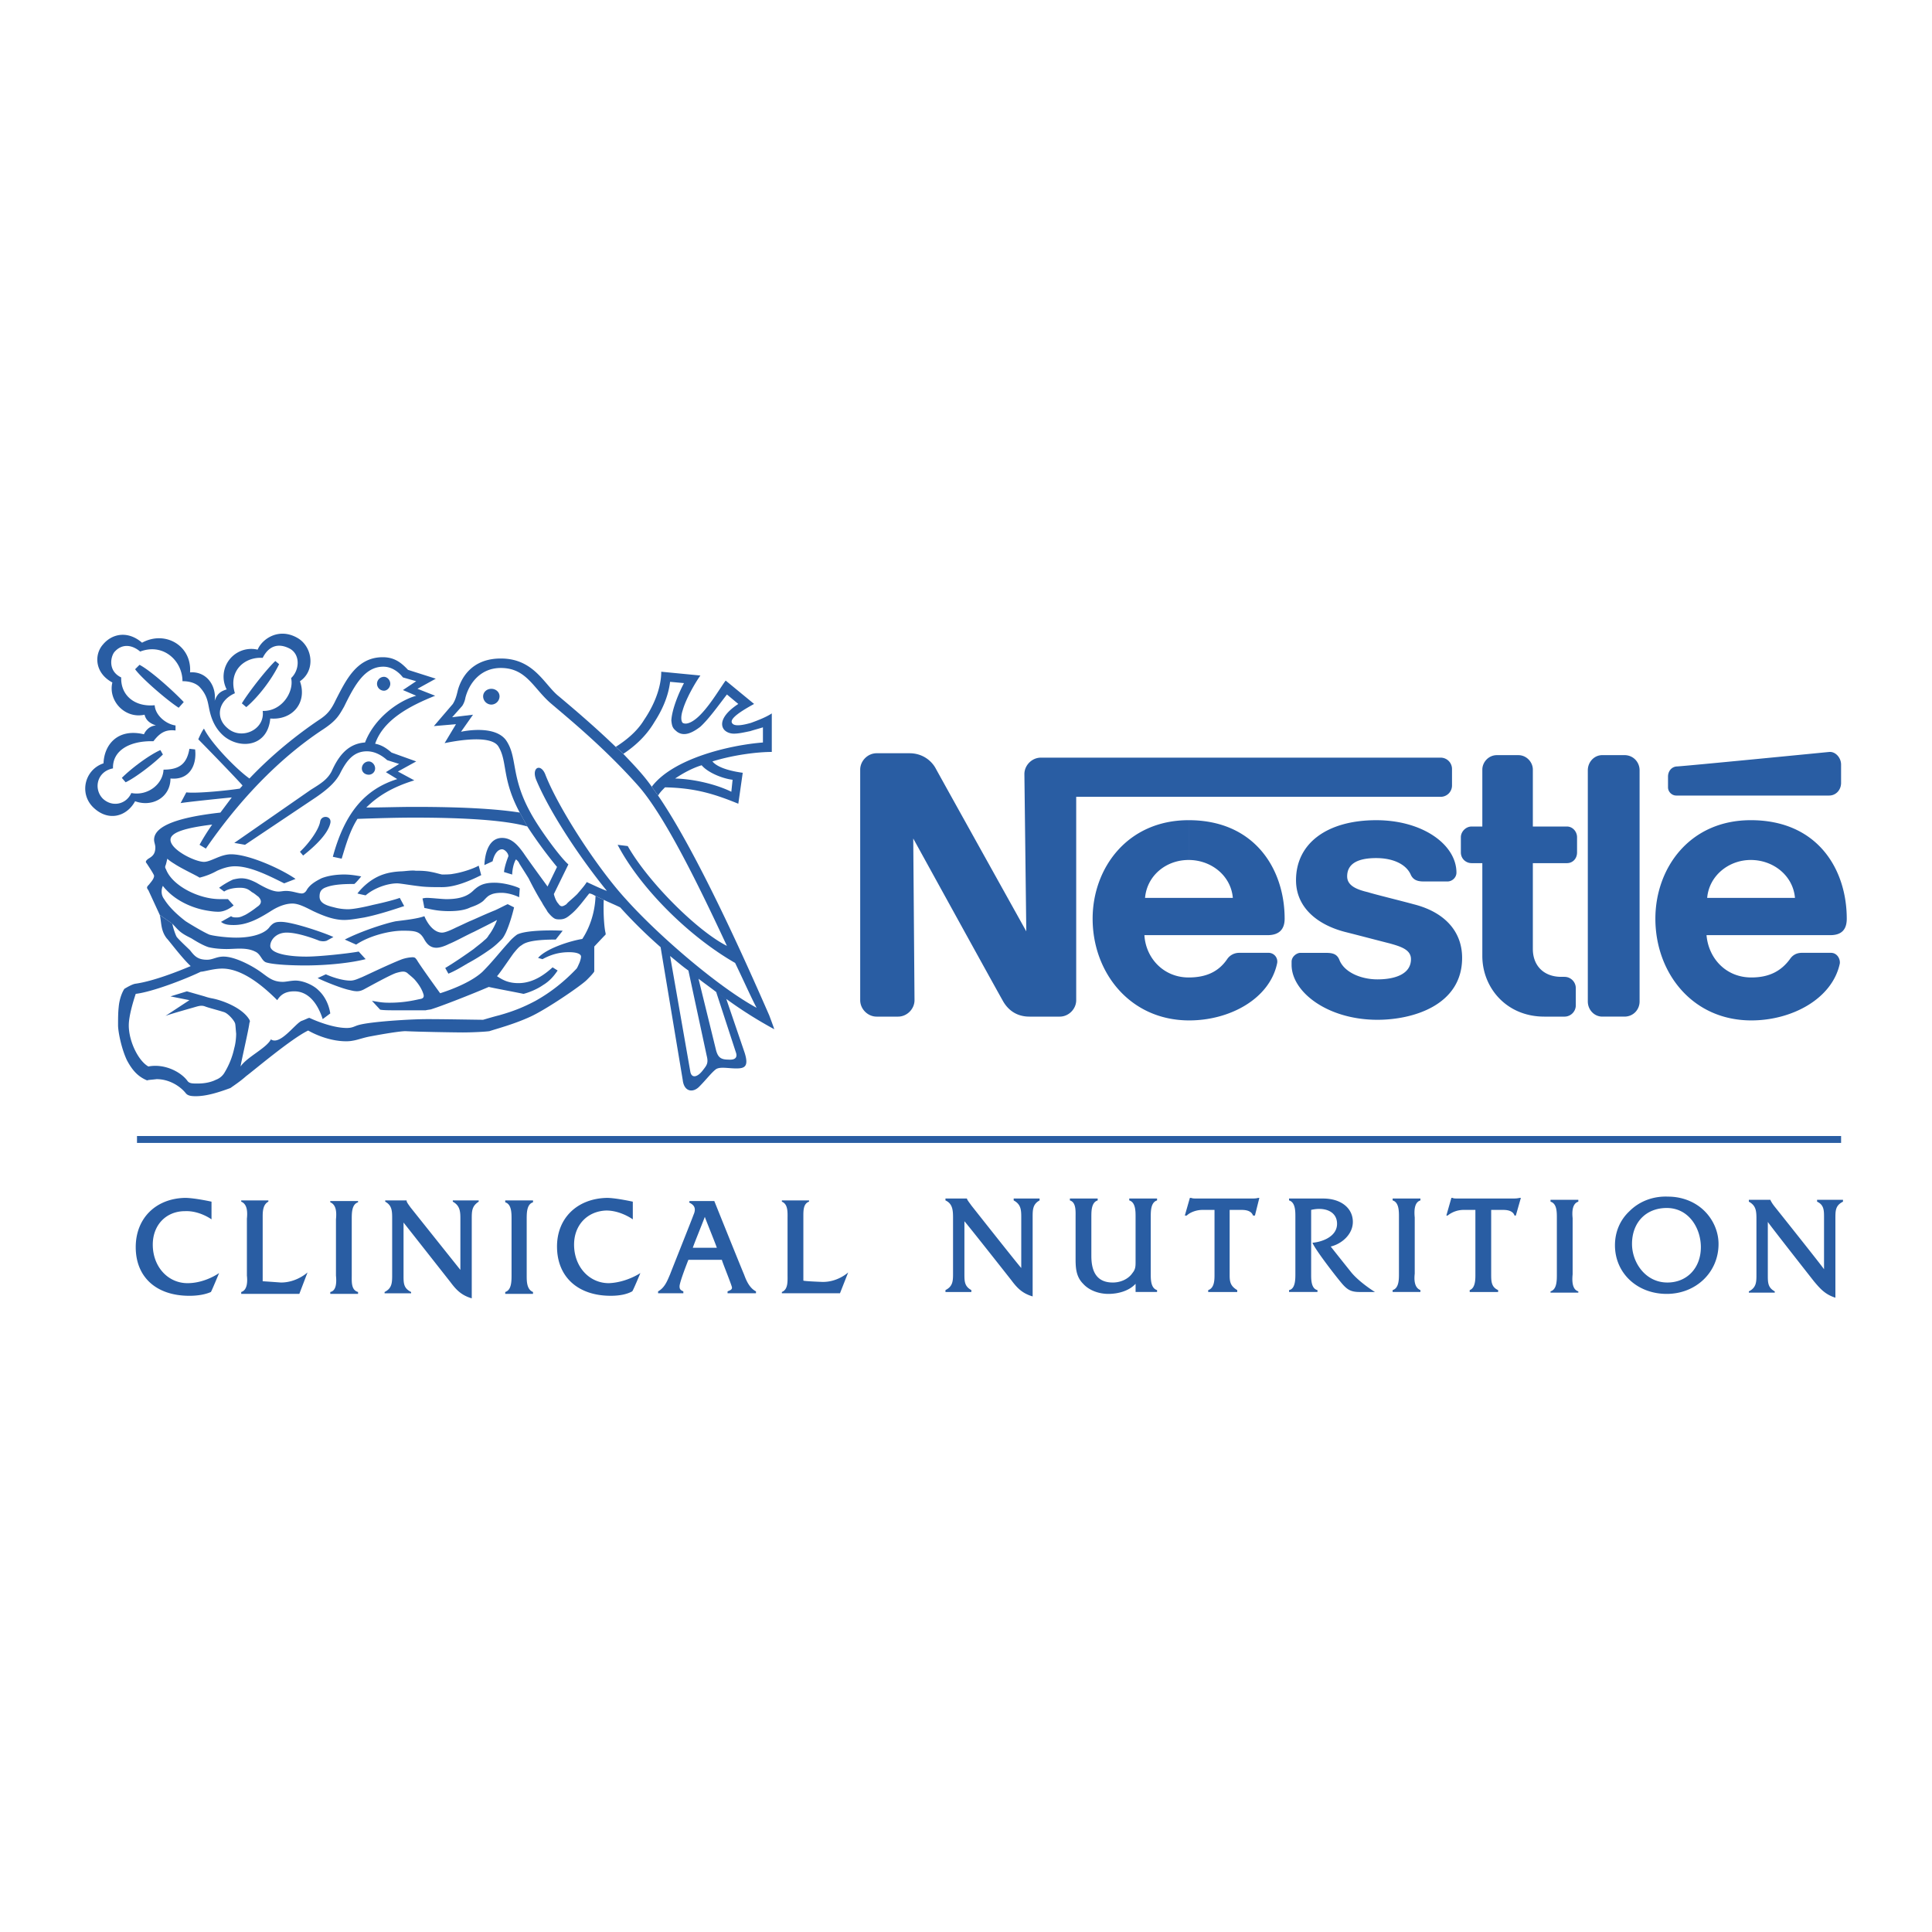 <svg xmlns="http://www.w3.org/2000/svg" width="2500" height="2500" viewBox="0 0 192.756 192.756"><g fill-rule="evenodd" clip-rule="evenodd"><path fill="#fff" d="M0 0h192.756v192.756H0V0z"/><path fill="#295da3" d="M13.668 113.338h170.018v.693H13.668v-.693zM163.582 76.852c0-.819-.629-1.513-1.512-1.513h-2.205c-.82 0-1.449.693-1.449 1.513v23.064c0 .818.629 1.512 1.449 1.512h2.205c.883 0 1.512-.693 1.512-1.512V76.852zM166.418 77.482v1.071c0 .441.379.819.82.819h15.25c.693 0 1.197-.567 1.197-1.26v-1.828c0-.693-.568-1.323-1.197-1.26 0 0-14.746 1.449-15.25 1.449-.504.064-.82.505-.82 1.009zM154.068 101.428c-3.781 0-6.176-2.898-6.176-6.049v-9.263h-1.072c-.566 0-1.07-.441-1.07-1.071v-1.512c0-.567.504-1.071 1.07-1.071h1.072v-5.671c0-.756.629-1.45 1.449-1.45h2.143c.818 0 1.449.693 1.449 1.45v5.671h3.402c.566 0 1.008.504 1.008 1.071v1.512c0 .63-.441 1.071-1.008 1.071h-3.402v8.57c0 1.639 1.07 2.774 2.836 2.774h.314a1.13 1.13 0 0 1 1.135 1.133v1.703a1.13 1.13 0 0 1-1.135 1.133h-2.015v-.001zM118.59 85.8c2.268 0 4.223 1.575 4.41 3.781h-8.758c.19-2.206 2.078-3.781 4.348-3.781v-3.97c-6.113 0-9.578 4.789-9.578 9.831 0 5.357 3.717 10.146 9.641 10.146 4.033 0 8.004-2.143 8.76-5.672a.87.87 0 0 0-.883-1.071h-2.898c-.504 0-.945.252-1.197.63-.818 1.197-2.016 1.828-3.844 1.828-2.521 0-4.285-1.954-4.412-4.222h12.289c1.135 0 1.701-.567 1.701-1.639 0-4.915-2.961-9.831-9.578-9.831v3.97h-.001zM174.674 85.8c2.27 0 4.223 1.575 4.41 3.781h-8.758c.188-2.206 2.143-3.781 4.348-3.781v-3.97c-6.113 0-9.516 4.789-9.516 9.831 0 5.357 3.654 10.146 9.578 10.146 4.033 0 8.066-2.143 8.822-5.672.062-.441-.252-1.071-.883-1.071h-2.898c-.566 0-.945.252-1.197.63-.881 1.197-2.078 1.828-3.844 1.828-2.584 0-4.285-1.954-4.475-4.222h12.352c1.135 0 1.639-.567 1.639-1.639 0-4.915-2.898-9.831-9.578-9.831v3.97z"/><path d="M143.732 75.591h-39.889c-.883 0-1.639.757-1.639 1.639l.189 15.691S93.76 77.42 93.319 76.6c-.441-.756-1.323-1.449-2.583-1.449H87.46c-.882 0-1.638.756-1.638 1.638v23c0 .883.756 1.639 1.638 1.639h2.142c.883 0 1.639-.756 1.639-1.639l-.126-16.131s8.633 15.69 9.012 16.321c.504.82 1.322 1.449 2.582 1.449h3.025c.883 0 1.639-.756 1.639-1.639v-20.29h36.359a1.13 1.13 0 0 0 1.135-1.134v-1.638a1.13 1.13 0 0 0-1.135-1.136z" fill="#295da3"/><path d="M137.305 85.611c1.703 0 3.025.631 3.467 1.702.252.504.693.63 1.26.63h2.395c.441 0 .883-.378.883-.882 0-2.773-3.34-5.23-8.004-5.23-4.852 0-8.002 2.269-8.002 5.987 0 2.772 2.205 4.474 4.916 5.167 1.26.315 3.402.882 4.41 1.134 1.135.315 2.143.63 2.143 1.576 0 1.513-1.639 2.017-3.34 2.017-1.639 0-3.277-.693-3.781-1.891-.252-.693-.756-.756-1.449-.756h-2.457c-.379 0-.883.378-.883.882v.315c0 2.71 3.592 5.483 8.57 5.483 3.529 0 8.443-1.449 8.443-6.176 0-2.71-1.826-4.601-4.852-5.356-1.135-.315-3.971-1.008-4.537-1.197-1.072-.252-2.08-.63-2.08-1.576-.001-1.388 1.261-1.829 2.898-1.829zM49.021 70.298a.834.834 0 0 0 .819-.819c0-.441-.378-.756-.819-.756s-.819.315-.819.756a.833.833 0 0 0 .819.819zM38.308 68.912c.315 0 .63-.315.63-.693 0-.378-.315-.693-.63-.693a.7.7 0 0 0-.693.693.698.698 0 0 0 .693.693zM30.242 85.359l-.315-.378c.882-.819 1.891-2.206 2.017-3.024.126-.693 1.198-.567 1.009.188-.253 1.071-1.514 2.269-2.711 3.214zM23.436 69.164c-1.702.756-1.954 2.458-.756 3.466 1.386 1.26 3.781.189 3.529-1.702 1.891.063 3.151-1.89 2.836-3.276.819-.756.945-2.269-.063-2.898-1.134-.63-2.143-.378-2.773.882-1.765-.127-3.466 1.26-2.773 3.528l-.819-.378a2.767 2.767 0 0 1 3.088-3.97c.441-1.071 2.143-2.269 4.033-1.134 1.449.882 1.764 3.214.188 4.285.757 2.142-.756 3.907-2.961 3.718-.252 2.773-2.899 3.088-4.537 1.828-.945-.756-1.324-1.765-1.512-2.584-.189-.819-.189-1.512-1.008-2.395-.63-.63-1.702-.567-1.702-.567 0-2.017-1.891-3.844-4.222-2.961-.819-.693-1.828-.819-2.584.062-.378.504-.63 1.891.693 2.521-.063 1.765 1.323 2.962 3.34 2.773.063 1.008 1.134 1.891 2.079 2.016v.504c-1.008-.126-1.575.252-2.205 1.071-2.395-.063-4.096.945-4.033 2.709-1.638.315-1.954 2.08-1.008 3.025.945.882 2.332.567 2.836-.567 1.638.315 3.151-.882 3.213-2.332 1.639 0 2.332-.63 2.584-2.08l.567.063c.188 1.576-.567 3.088-2.458 2.899 0 1.89-1.827 2.898-3.529 2.269-.819 1.512-2.646 2.079-4.159.63-1.449-1.387-.882-3.781 1.008-4.411.063-1.827 1.387-3.529 4.033-2.898 0 0 .315-.819 1.197-.883-.567-.188-1.008-.504-1.134-1.071-1.954.441-3.655-1.386-3.214-3.214-1.764-.945-1.828-2.773-.945-3.781.945-1.134 2.521-1.387 3.907-.189 2.332-1.261 4.978.315 4.789 2.961 1.638-.126 2.647 1.323 2.458 2.836.252-.693.567-.945 1.197-1.135l.82.38z" fill="#295da3"/><path d="M27.469 65.95l.378.315c-.756 1.576-2.143 3.34-3.277 4.285l-.441-.378c.819-1.323 2.584-3.528 3.34-4.222zM16 74.835l.252.441c-.945.945-2.773 2.332-3.718 2.773l-.378-.441c.946-.945 2.71-2.269 3.844-2.773zM18.332 70.046l-.504.567c-1.261-.819-3.781-3.025-4.348-3.844l.441-.441c1.197.63 3.529 2.773 4.411 3.718zM15.937 91.283c.189.693.063 1.512.693 2.331.252.252 1.512 1.954 2.395 2.773-1.197.504-3.718 1.512-5.545 1.764-.315.064-.756.316-1.071.506-.252.377-.504 1.07-.567 1.826-.063.568-.063 1.197-.063 1.828 0 .566.315 2.268.883 3.465.63 1.197 1.26 1.701 2.016 2.018.126-.062.441-.062.945-.127 1.323 0 2.395.758 2.899 1.387.189.252.504.314 1.008.314 1.071 0 2.269-.377 3.466-.818.252-.189.945-.631 1.575-1.197.693-.504 4.474-3.719 6.175-4.537.882.504 2.332 1.072 3.781 1.072.126 0 .378 0 .693-.064.441-.062 1.071-.314 1.827-.441 1.323-.252 2.899-.504 3.403-.504 1.197.062 4.852.127 5.734.127s2.206-.064 2.647-.127c.756-.252 2.458-.693 4.096-1.449 1.639-.756 5.042-3.088 5.608-3.654.252-.252.504-.504.693-.756.062-.064.062-.127.062-.189v-2.395s.819-.882 1.135-1.197v-.126c-.126-.441-.252-1.89-.189-3.34l-.819-.378c-.063 1.828-.693 3.34-1.323 4.285-1.197.189-3.592.945-4.411 1.891l.441.126c.82-.445 1.639-.697 2.647-.697.819 0 1.198.189 1.198.441 0 .189-.126.567-.189.693s-.126.314-.252.504c-1.198 1.26-2.521 2.332-4.097 3.215-1.071.566-2.079 1.008-3.655 1.449-.504.125-1.134.314-1.575.441-.567 0-3.718-.064-5.545-.064s-5.608.252-6.806.568c-.504.125-.63.314-1.26.314-1.197 0-2.773-.566-3.718-1.008-.126 0-.441.189-.819.314-.693.379-2.143 2.457-3.025 1.828-.441.881-2.395 1.764-3.025 2.709.063-.504.819-3.719.882-4.348.063-.127.063-.189 0-.314-.693-1.197-2.709-1.955-3.781-2.145a5.027 5.027 0 0 1-.693-.188l-1.764-.504-1.639.504 1.891.377-2.395 1.576c.441-.189 2.962-.883 3.15-.945.252-.062.504-.125.819 0 .315.127 1.323.379 1.891.566.378.127.945.758 1.071 1.072.063.125.063.441.126 1.07 0 .441-.063 1.01-.189 1.449a7.887 7.887 0 0 1-.945 2.395 1.652 1.652 0 0 1-.882.758c-.504.252-1.134.377-1.827.377-.504 0-.819 0-1.008-.252-.63-.883-2.269-1.764-3.907-1.449-1.008-.566-1.954-2.52-1.954-4.096 0-.945.441-2.395.693-3.15 1.639-.189 4.916-1.449 6.491-2.207.315 0 1.26-.314 2.143-.314 2.08 0 4.222 1.891 5.482 3.15.252-.377.63-.881 1.702-.881 1.513 0 2.395 1.387 2.835 2.771l.757-.566c-.126-.818-.504-1.701-1.198-2.332-.504-.504-1.512-.945-2.269-.945-.441 0-.945.127-1.26.127-1.071 0-1.512-.504-2.332-1.072-.819-.566-2.458-1.449-3.592-1.449-.693 0-1.071.315-1.639.315-.945 0-1.26-.378-1.701-.945-.189-.189-1.071-1.008-1.323-1.323-.126-.189-.378-.945-.441-1.324l-1.26-.879z" fill="#295da3"/><path d="M17.198 92.165c.252.252.504.567.819.819s.693.441 1.071.63c.504.315 1.134.693 1.702.882.504.126 1.197.189 1.827.189.882 0 1.954-.189 2.836.252.567.252.63.882 1.071 1.071.756.252 2.772.315 3.907.315 2.206 0 4.6-.252 6.049-.63l-.693-.756c-1.008.189-3.907.504-5.23.504-1.828 0-3.592-.315-3.592-1.071 0-.567.567-1.324 1.638-1.324 1.198 0 2.962.693 3.277.819.314.063.441.063.693 0l.693-.378c-.945-.441-4.096-1.513-5.23-1.513-.504 0-.756.063-1.134.504-.378.567-1.513 1.071-3.34 1.071-1.008 0-2.395-.189-2.71-.315-.567-.252-1.638-.882-2.331-1.323-.819-.63-1.639-1.386-2.143-2.206a1.21 1.21 0 0 1-.252-.756c0-.252.063-.441.126-.567.126.189.314.378.504.567.945.945 2.395 1.638 3.844 1.89.378.063.756.126 1.197.126.567 0 1.134-.315 1.513-.63l-.567-.63h-.819c-2.079 0-4.726-1.323-5.356-2.961-.062-.126-.125-.189-.062-.378.062-.125.126-.441.189-.693.126.126.378.315.693.504.756.504 2.269 1.197 2.521 1.386a6.843 6.843 0 0 0 1.764-.693c.441-.189 1.071-.441 1.765-.441 1.512 0 3.277.882 4.915 1.702l1.134-.441c-1.449-1.008-4.663-2.458-6.427-2.458-1.071 0-2.017.756-2.71.756-.882 0-3.34-1.197-3.34-2.206 0-.756 1.575-1.197 4.159-1.513-.441.63-.882 1.324-1.26 2.017l.63.378c4.033-5.86 8.255-9.642 11.721-11.91 1.323-.882 1.575-1.386 2.08-2.269 1.071-2.206 2.08-3.97 3.907-3.97.819 0 1.513.504 1.954 1.071l1.323.378-1.323.882 1.323.567c-1.764.504-4.159 2.206-5.104 4.664-1.891.125-2.773 1.638-3.34 2.898-.441.819-1.071 1.197-2.08 1.828l-7.625 5.293 1.072.189 7.058-4.726c1.386-.945 2.017-1.638 2.395-2.332.63-1.26 1.324-2.269 2.71-2.269.693 0 1.386.315 2.016.882l1.197.378-1.323.819 1.134.693c-3.213 1.009-5.23 3.34-6.427 7.751l.882.189c.441-1.449.819-2.773 1.576-3.97 1.89-.063 3.781-.126 5.671-.126 4.979 0 9.074.252 11.28.882l-.756-1.386c-2.395-.378-5.86-.567-10.523-.567-1.575 0-3.151.063-4.789.063 1.071-1.071 2.521-2.017 4.789-2.709l-1.638-.882 1.827-1.008-2.458-.882c-.441-.378-.945-.756-1.638-.882.819-2.394 3.465-3.781 5.986-4.789l-1.765-.693 1.828-1.008-2.773-.882c-.756-.819-1.449-1.26-2.521-1.26-2.583 0-3.655 2.269-4.663 4.222-.504 1.071-.882 1.512-1.765 2.079-1.953 1.323-4.474 3.277-6.869 5.798-1.26-.882-3.844-3.529-4.537-4.979-.252.315-.567 1.071-.567 1.071.252.252 3.277 3.34 4.411 4.6-.062.126-.189.189-.252.315-1.197.189-4.285.504-5.356.378l-.567 1.071c.756-.126 3.844-.441 5.104-.567l-1.134 1.513c-3.97.441-6.617 1.26-6.617 2.709 0 .252.126.504.126.756 0 .63-.252.883-.693 1.135-.252.189-.315.315-.189.441.126.189.756 1.134.756 1.26 0 .315-.315.63-.504.882-.252.252-.252.315-.063.567l1.134 2.458 1.258.885zM66.35 78.553c-.252.252-.504.504-.693.819l-.63-.882c2.143-2.835 7.814-4.159 11.091-4.411v-1.513c-.378.126-.882.252-1.26.378-.63.126-1.135.252-1.639.252-.441 0-.819-.188-1.008-.441-.441-.63 0-1.575 1.45-2.521l-1.134-.945c-.882 1.134-1.765 2.394-2.647 3.213-.819.63-1.638 1.008-2.332.504-.378-.315-.504-.441-.567-1.135.063-1.071.693-2.646 1.26-3.718l-1.386-.126c-.189 1.575-.882 2.962-1.576 4.033-.819 1.386-1.954 2.395-3.087 3.15l-.756-.693c.882-.567 2.08-1.45 2.835-2.709.945-1.387 1.702-3.151 1.702-4.79l3.907.378c-.504.693-1.449 2.332-1.765 3.466-.188.567-.188 1.071 0 1.26.441.252 1.198-.189 1.891-.945 1.008-1.072 1.954-2.709 2.395-3.277l2.836 2.332c-1.26.693-2.458 1.449-2.206 1.89.189.378 1.008.252 1.891 0 .693-.252 1.512-.566 2.08-.945v3.844c-1.323 0-3.655.252-5.924.945.567.693 2.08 1.008 3.025 1.134l-.441 3.088c-2.46-1.005-4.35-1.571-7.312-1.635l1.008-.882c2.143.062 4.348.693 5.608 1.323l.126-1.197c-1.071-.126-2.521-.756-3.088-1.449-1.008.314-1.891.819-2.646 1.323l-1.008.882z" fill="#295da3"/><path d="M54.629 88.447l.945-1.953a44.873 44.873 0 0 1-2.961-4.033l-.756-1.386c-1.827-3.403-1.197-5.104-2.143-6.617-.819-1.261-4.726-.441-5.356-.315l1.135-1.89-2.206.189 1.891-2.206c.189-.315.315-.567.504-1.386.315-1.134 1.323-3.151 4.285-3.151 3.34 0 4.348 2.646 5.798 3.781 1.575 1.323 3.718 3.151 5.671 5.042l.756.693c.945 1.008 1.953 2.017 2.835 3.277l.63.882c3.97 5.797 8.885 16.888 11.091 21.93.188.504.378 1.008.504 1.385a42.107 42.107 0 0 1-4.789-3.023l-1.009-.693c-.566-.441-1.197-.883-1.764-1.324l-1.008-.818c-.63-.441-1.197-.946-1.827-1.45l2.017 11.532c.126.693.693.566 1.197-.062.441-.568.63-.756.441-1.512l-1.828-8.508 1.008.818 1.764 7.184c.189.631.441.883 1.197.883.757.062.946-.252.757-.756l-1.954-5.986 1.009.693 1.827 5.355c.441 1.387 0 1.576-.819 1.576s-1.575-.189-2.017.062c-.441.314-1.008 1.072-1.701 1.766-.63.629-1.512.504-1.639-.693l-2.205-13.234a47.891 47.891 0 0 1-4.033-3.97c-.504-.252-1.134-.504-1.639-.756l-.819-.378c-.315-.189-.504-.252-.63-.252-.567.693-1.134 1.512-1.827 2.08-.378.315-.63.504-1.134.504-.189 0-.378 0-.567-.126-.189-.125-.378-.314-.63-.63-.126-.252-.378-.567-.567-.945-.441-.693-.945-1.638-1.323-2.395-.504-.819-.882-1.386-.945-1.512-.063-.189-.315-.378-.315-.378-.252.378-.378 1.135-.378 1.513l-.819-.252c.063-.567.315-1.261.441-1.575 0-.315-.378-.693-.63-.693-.378 0-.756.378-.946 1.197l-.819.378c.063-1.323.504-2.709 1.765-2.709 1.008 0 1.638.819 2.142 1.512.502.751 2.077 2.893 2.393 3.335l.63.756c.126.504.315.819.441.945.252.378.441.315.819.063.126-.189.63-.567 1.071-1.008.378-.441.819-.945.945-1.198.441.189 1.323.63 2.017.882-2.962-3.655-5.798-8.066-7.058-11.09-.504-1.26.504-1.702.945-.441 1.323 3.34 5.167 9.263 8.003 12.351 3.213 3.592 9.2 8.76 13.044 10.84-.567-1.072-1.26-2.648-2.143-4.475-4.726-2.71-9.516-7.562-11.721-11.785l1.008.126c2.08 3.655 6.995 8.507 9.894 9.957-2.647-5.672-6.113-12.855-8.822-15.943-3.403-3.844-7.058-6.806-8.822-8.318-1.702-1.512-2.395-3.465-4.916-3.465-2.016 0-3.15 1.512-3.529 2.961a2.184 2.184 0 0 1-.315.819l-1.008 1.135 2.08-.252-1.197 1.702s3.277-.756 4.474.819c1.197 1.702.441 3.592 2.458 7.247.882 1.638 3.025 4.537 3.781 5.167l-1.45 2.961-.629-.756zM22.365 88.951l-.504-.378a8.007 8.007 0 0 1 1.386-.819c.252-.062.567-.126.819-.126.567 0 1.009.189 1.513.441.756.441 1.575.882 2.206.882.252 0 .441-.063.756-.063.63 0 1.198.252 1.576.252.189 0 .378-.126.504-.378.315-.504.819-.819 1.45-1.135.63-.252 1.449-.378 2.269-.378.693 0 1.323.126 1.701.189 0 0-.504.63-.693.756-.63 0-1.953 0-2.772.315-.567.188-.693.504-.693.945 0 .63.63.882 1.449 1.071.441.126.945.189 1.386.189.504 0 1.512-.189 2.521-.441 1.197-.252 2.331-.567 2.646-.693l.441.819c-1.323.441-2.71.882-3.97 1.134-.756.126-1.449.252-2.016.252-1.072 0-2.143-.441-3.088-.882-.756-.378-1.449-.756-2.08-.756s-1.323.252-1.954.63c-.315.189-1.26.819-2.08 1.134-.63.252-1.197.378-1.827.378-.567 0-.945-.062-1.26-.315l1.008-.567c.126.126.378.126.504.126.189 0 .378 0 .756-.189.189-.062.567-.314.756-.441.378-.252.504-.378.693-.504.315-.252.378-.567 0-.945-.189-.126-.378-.315-.63-.441-.315-.252-.567-.441-1.197-.441-.757.001-1.324.19-1.576.379z" fill="#295da3"/><path d="M36.48 89.329s-.63-.125-.819-.188a6.132 6.132 0 0 1 1.323-1.261c.819-.567 1.702-.882 3.025-.945.315 0 1.071-.126 1.449-.063.378 0 1.008 0 1.575.126.378.063.756.189 1.071.252.189 0 .819 0 1.071-.063.882-.126 2.017-.504 2.584-.819l.252.945c-1.26.63-2.646 1.198-3.907 1.198-.693 0-1.386 0-2.017-.063-1.134-.126-2.142-.315-2.458-.315-.943-.001-2.267.44-3.149 1.196zM35.535 94.244l-1.134-.504c1.575-.819 4.096-1.638 5.104-1.828 1.008-.126 2.142-.252 2.835-.504.315.756.945 1.638 1.765 1.638.315 0 .882-.252 1.387-.504.567-.252 1.197-.567 1.512-.693.315-.126 1.386-.63 2.332-1.008.315-.126 1.26-.63 1.323-.63l.63.315c-.189.819-.504 1.828-.819 2.521-.126.252-.252.504-.441.693-.252.252-.693.693-1.261 1.071-.63.441-1.323.882-2.143 1.323-.63.378-1.26.756-1.89 1.008l-.315-.566c.946-.567 1.954-1.261 2.836-1.891.378-.314.819-.63 1.071-.882a1.45 1.45 0 0 0 .441-.504c.315-.378.693-1.135.819-1.513-.315.189-1.701.882-2.332 1.197-.693.315-1.828.945-2.458 1.197-.504.252-.945.378-1.26.378-.693 0-1.008-.504-1.198-.819-.441-.819-.882-.882-2.142-.882-1.448.001-3.465.568-4.662 1.387zM42.34 90.589s-.125-.693-.188-.945c0 0 .188-.063.441-.063.441 0 1.512.126 1.954.126 1.701 0 2.331-.504 2.772-.945.441-.378.882-.693 2.017-.693 1.008 0 2.206.378 2.521.567l-.063.882c-.504-.252-1.197-.441-1.764-.441-.441 0-.819.063-1.071.189-.315.126-.504.378-.756.63-.315.252-.693.441-1.26.63-.504.252-1.197.378-2.143.378-1.325 0-2.018-.252-2.46-.315z" fill="#295da3"/><path d="M31.691 97.584l.819-.377c.693.314 1.701.629 2.458.629.377 0 .756-.189 1.071-.314.189-.062 2.773-1.324 4.096-1.828a3.864 3.864 0 0 1 1.008-.189c.315 0 .315.126.441.252.189.378 2.143 3.087 2.332 3.339 1.576-.504 3.277-1.26 4.222-2.143 1.008-1.007 1.827-2.079 2.646-2.961.252-.315.63-.63.819-.756.882-.441 3.403-.441 4.537-.378l-.693.882c-1.89 0-2.961.189-3.403.567-.252.126-.504.441-.819.819-.63.882-1.387 2.016-1.639 2.268.567.379 1.134.693 2.143.693 1.575 0 2.772-1.008 3.403-1.575l.504.315c-.378.566-.819 1.07-1.449 1.449-.63.441-1.45.756-1.954.883-.882-.189-2.961-.568-3.466-.693-1.764.756-4.663 1.891-5.671 2.205-.126.062-.378.062-.63.127H39.63c-.693 0-1.386 0-1.701-.064l-.819-.881c.756.125 1.008.188 1.765.188 1.638 0 2.709-.314 3.088-.377.315-.064.377-.252.252-.568-.126-.377-.378-.818-.756-1.26-.189-.252-.693-.629-.819-.756-.252-.189-.504-.189-1.134 0-.567.189-2.395 1.197-3.214 1.639-.378.189-.693.252-1.387.062-.694-.125-2.458-.818-3.214-1.197zM36.795 77.293c.315 0 .63-.252.63-.63s-.315-.693-.63-.693a.7.7 0 0 0-.693.693c0 .378.315.63.693.63zM13.542 124.43c0 2.961 2.017 4.852 5.356 4.852.819 0 1.575-.127 2.143-.379.062-.062.819-1.891.819-1.891s-1.387 1.01-3.151 1.01c-1.954 0-3.466-1.639-3.466-3.846 0-1.953 1.323-3.338 3.214-3.338 1.449-.064 2.646.818 2.646.818v-1.766s-1.701-.377-2.646-.377c-2.898.063-4.915 2.016-4.915 4.917zM24.066 119.766v.125c.63.254.63 1.072.567 1.703v5.67c.063.568.063 1.449-.567 1.639v.189h5.798l.819-2.143s-1.071 1.008-2.647 1.008c0 0-1.702-.125-1.828-.125v-6.49c0-.568.063-1.197.567-1.451v-.125h-2.709zM181.291 119.703v.188c.693.316.693.883.693 1.576v5.168c-.189-.316-4.916-6.238-4.916-6.238s-.314-.379-.441-.693h-2.143v.188c.693.379.756.883.756 1.703v5.545c0 .756 0 1.322-.756 1.701v.125h2.584v-.125c-.693-.379-.693-.883-.693-1.639v-5.293c.189.314 4.6 5.924 4.6 5.924.631.756 1.135 1.322 2.143 1.639v-7.877c0-.82 0-1.324.756-1.703v-.188h-2.583v-.001zM154.697 119.703v.188c.631.189.631 1.01.631 1.639v5.609c0 .629 0 1.512-.631 1.701v.125h2.773v-.125c-.631-.189-.631-1.072-.568-1.701v-5.609c-.062-.566-.062-1.449.568-1.639v-.188h-2.773zM151.609 119.514c-.252.062-.504.062-.693.062h-5.482c-.188 0-.439 0-.504-.062h-.125l-.504 1.764h.125a2.566 2.566 0 0 1 1.639-.566h1.135v6.553c0 .568-.062 1.262-.568 1.449v.189h2.836v-.189c-.693-.314-.693-.881-.693-1.637v-6.365h1.197c.631 0 1.01.189 1.135.566h.127l.504-1.764h-.129zM138.943 119.576v.189c.631.189.631 1.072.631 1.639v5.672c0 .566 0 1.449-.631 1.637v.189h2.773v-.189c-.631-.252-.631-1.07-.568-1.637v-5.609c-.062-.629-.062-1.512.568-1.701v-.189h-2.773v-.001zM128.609 119.576v.189c.631.189.631 1.072.631 1.639v5.672c0 .566 0 1.512-.631 1.637v.189h2.836v-.189c-.568-.125-.631-.881-.631-1.449v-6.553c1.324-.314 2.584.127 2.584 1.387 0 1.322-1.576 1.826-2.457 1.891.314.756 2.52 3.592 3.023 4.158.506.566.883.756 1.703.756h1.512s-1.639-1.008-2.457-2.078c0 0-1.514-1.891-1.955-2.459 1.072-.252 2.207-1.197 2.207-2.457 0-1.387-1.197-2.332-2.963-2.332h-3.402v-.001zM112.666 119.576v.189c.631.189.631 1.072.631 1.639v4.475c0 .439 0 .756-.314 1.133-.379.568-1.135.945-1.955.945-1.449 0-2.143-.881-2.143-2.646v-3.906c0-.566 0-1.449.631-1.639v-.189h-2.773v.189c.631.189.568 1.072.568 1.639v4.033c0 .945 0 1.891.756 2.646.566.629 1.512 1.008 2.52 1.008.883 0 2.018-.252 2.711-1.008v.818h2.143v-.189c-.631-.188-.631-1.07-.631-1.637v-5.609c0-.629 0-1.512.631-1.701v-.189h-2.775v-.001zM125.521 119.514c-.189.062-.441.062-.631.062h-5.545c-.125 0-.377 0-.504-.062h-.127l-.504 1.764h.189c.314-.314.945-.566 1.576-.566h1.197v6.553c0 .568-.062 1.262-.631 1.449v.189h2.898v-.189c-.629-.377-.756-.756-.756-1.449v-6.553h1.197c.631 0 1.008.189 1.135.566h.189l.441-1.764h-.124zM170.074 120.838c-.945-.947-2.27-1.451-3.656-1.451-1.449-.062-2.836.441-3.844 1.451-.945.881-1.449 2.078-1.449 3.402 0 2.771 2.205 4.852 5.168 4.852 2.898 0 5.166-2.143 5.166-4.979 0-1.197-.504-2.394-1.385-3.275zm-3.719 7.119c-2.205 0-3.529-2.016-3.529-3.844 0-2.143 1.387-3.592 3.467-3.592 2.205 0 3.402 2.018 3.402 3.908 0 2.079-1.386 3.528-3.34 3.528zM101.135 119.576v.189c.693.379.756.883.756 1.639v5.104c-.252-.252-4.978-6.238-4.978-6.238-.126-.189-.441-.566-.441-.693h-2.143v.189c.693.314.756.945.756 1.701v5.545c0 .756 0 1.324-.756 1.701v.189h2.584v-.189c-.693-.377-.693-.881-.693-1.637v-5.23c.252.252 4.664 5.859 4.664 5.859.566.756 1.07 1.324 2.143 1.639v-7.877c0-.756 0-1.322.693-1.701v-.189h-2.585v-.001zM45.176 119.766v.125c.693.379.756.947.756 1.639v5.168c-.252-.314-4.978-6.238-4.978-6.238-.126-.189-.441-.568-.378-.693h-2.143v.125c.693.379.693.947.693 1.766v5.482c0 .818 0 1.387-.756 1.764v.127h2.647v-.127c-.756-.377-.756-.881-.756-1.639v-5.293c.252.316 4.663 5.924 4.663 5.924.567.756 1.071 1.324 2.143 1.639v-7.877c0-.818 0-1.324.693-1.766v-.125h-2.584v-.001zM32.952 119.828v.127c.63.252.63 1.07.567 1.701v5.607c.063.631.063 1.514-.567 1.639v.189h2.772v-.189c-.693-.189-.63-1.008-.63-1.639v-5.607c0-.631 0-1.512.63-1.701v-.127h-2.772zM50.407 119.766v.189c.63.189.63 1.07.63 1.639v5.607c0 .631 0 1.512-.63 1.701v.189h2.772v-.189c-.63-.252-.63-1.07-.63-1.639v-5.607c0-.631 0-1.512.63-1.701v-.189h-2.772zM74.227 127.139c-.378-.883-2.961-7.311-2.961-7.311h-2.458l-.063.127c.126.125.882.314.441 1.26 0 .062-2.269 5.734-2.331 5.924-.252.566-.504 1.322-1.198 1.701v.189h2.521v-.189c-.315-.127-.378-.252-.378-.504 0-.441.882-2.646.882-2.646h3.34c0 .125 1.008 2.584 1.008 2.771 0 .189-.126.252-.441.379v.189h2.836v-.189c-.758-.379-1.072-1.387-1.198-1.701zm-5.104-2.647c.062-.252 1.071-2.711 1.197-3.088.126.377 1.134 2.836 1.197 3.088h-2.394zM55.574 124.365c0 3.025 2.08 4.916 5.356 4.916.819 0 1.575-.127 2.143-.441.063 0 .819-1.828.819-1.828s-1.387.945-3.15 1.01c-1.954 0-3.466-1.639-3.466-3.846 0-1.953 1.323-3.338 3.214-3.402 1.449 0 2.646.883 2.646.883v-1.766s-1.701-.377-2.583-.377c-2.963.062-4.979 2.015-4.979 4.851zM78.007 119.766v.125c.63.254.567 1.072.567 1.703v5.607c0 .631.063 1.449-.567 1.701v.127h5.798l.819-2.08s-1.071 1.008-2.646.945c0 0-1.702-.062-1.827-.127v-6.426c0-.568 0-1.262.567-1.451v-.125h-2.711v.001z" fill="#295da3"/></g></svg>